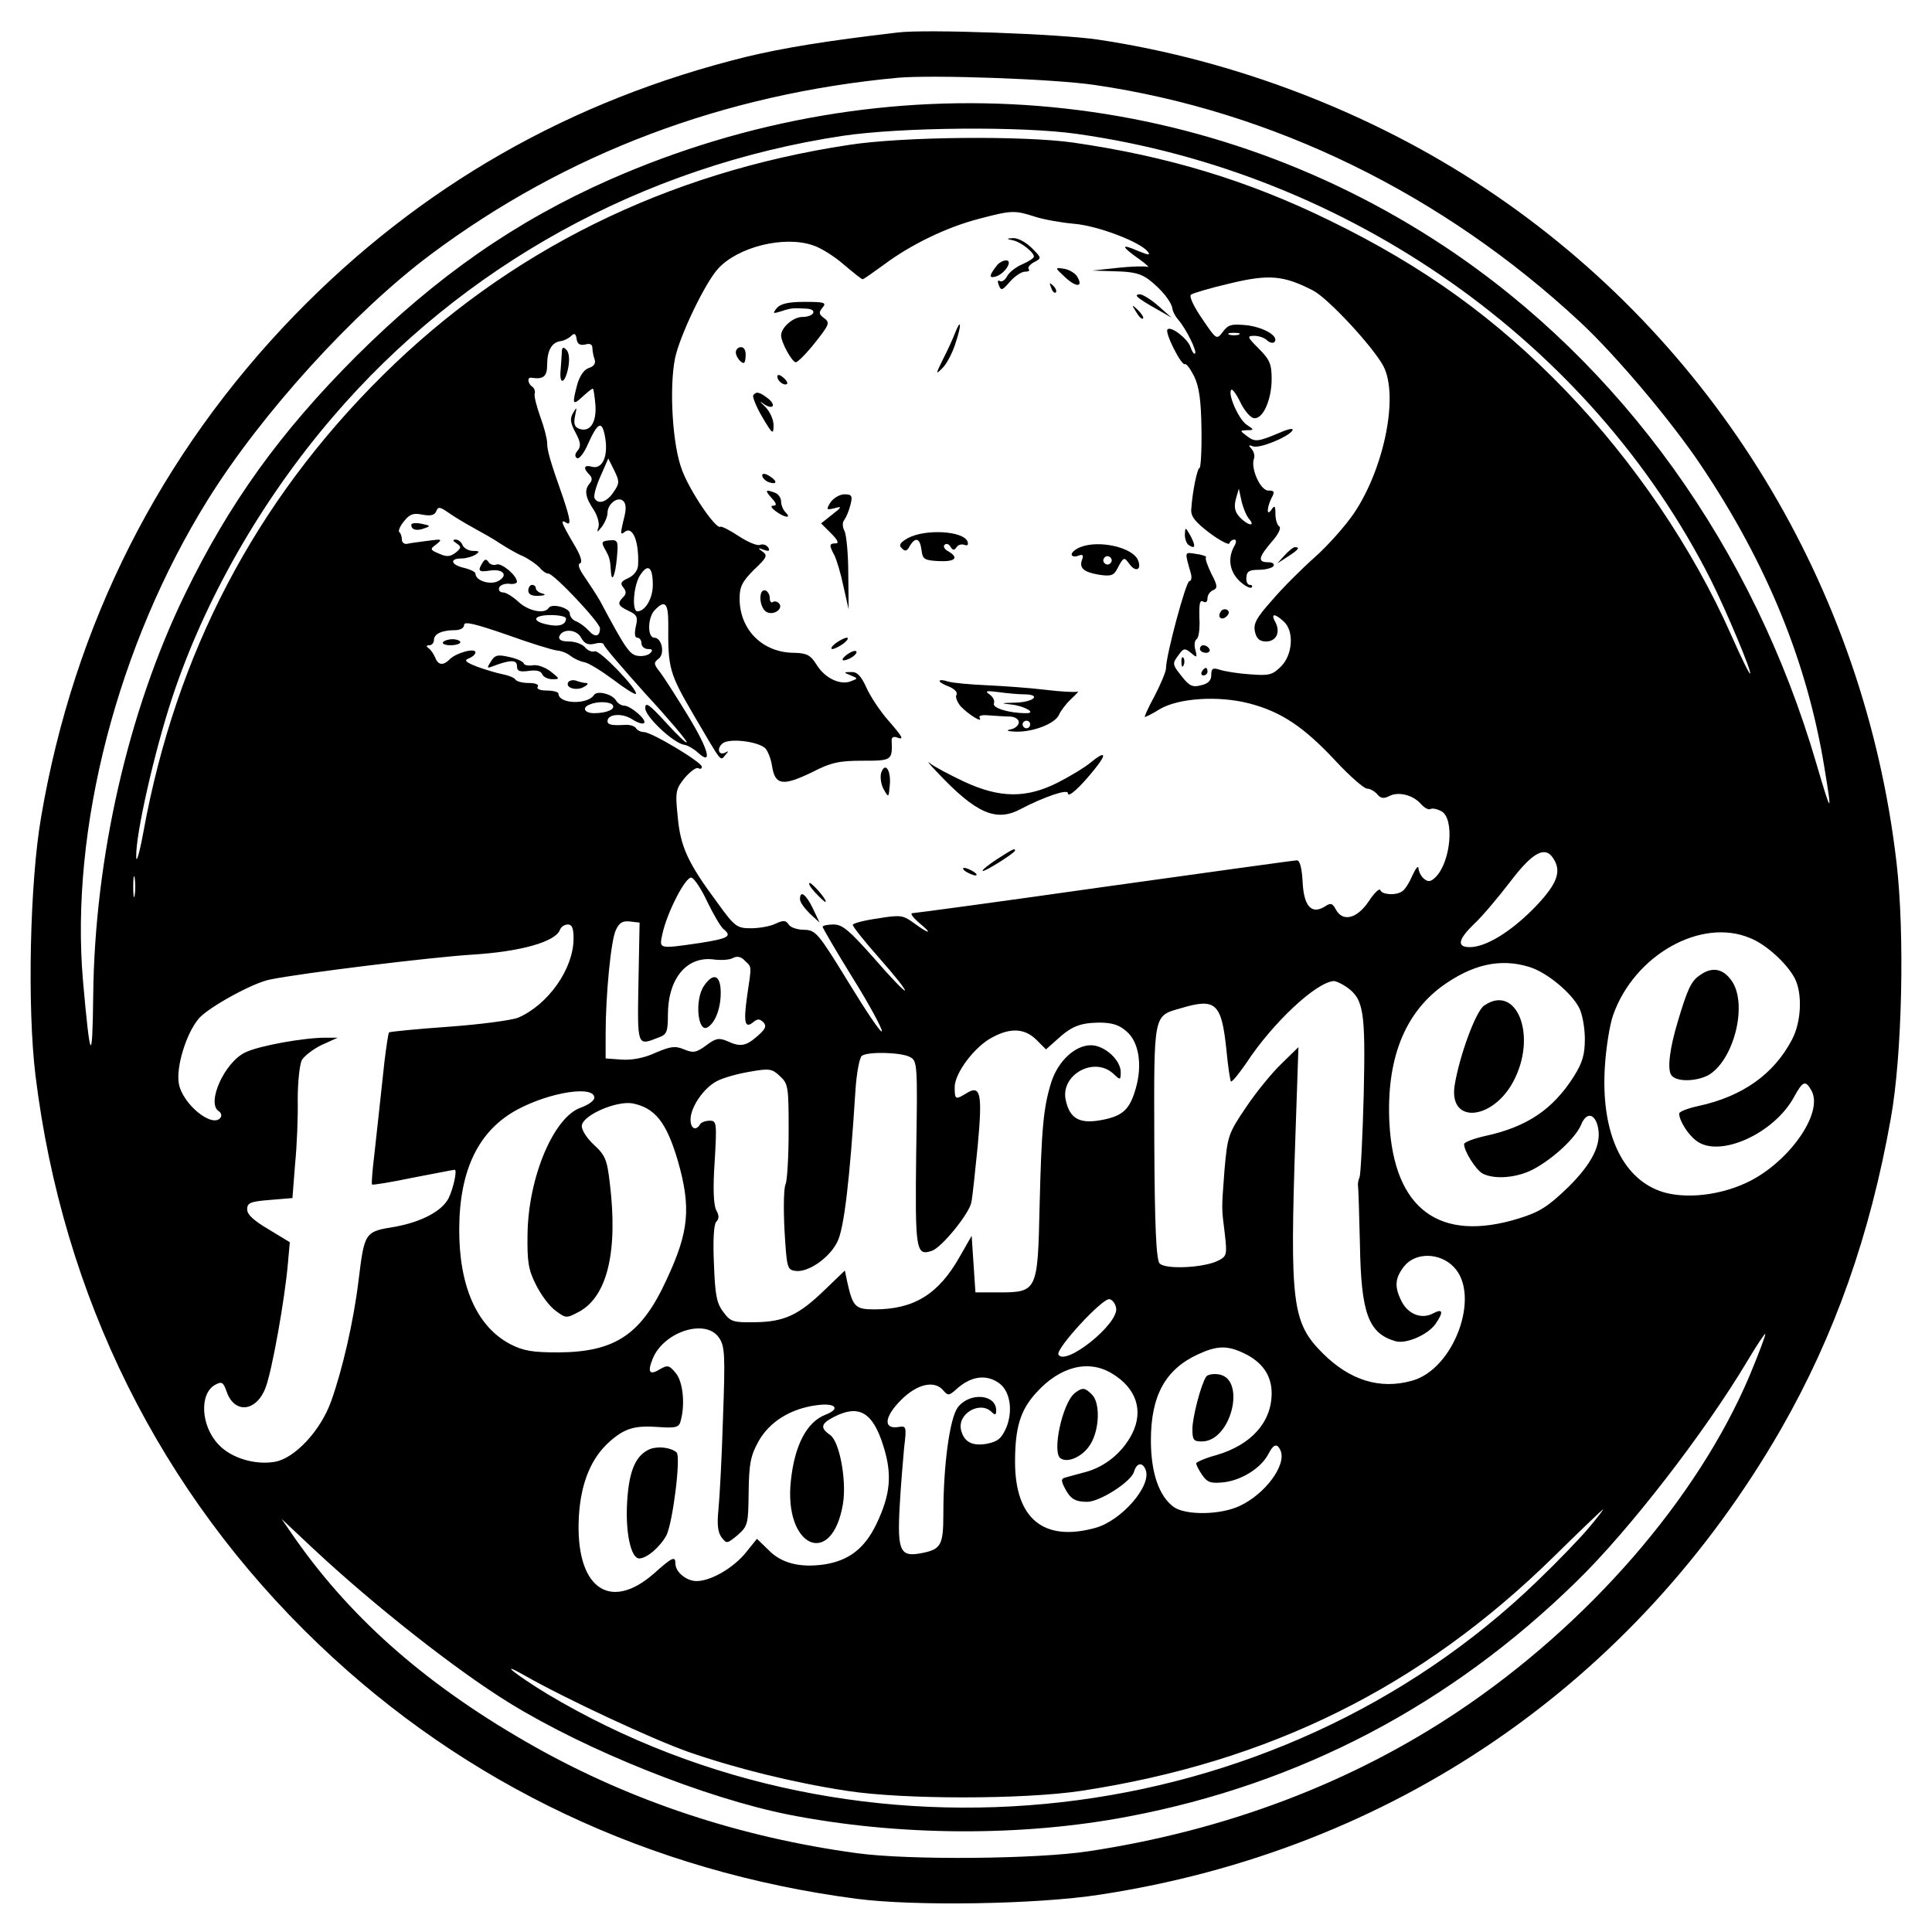 <?xml version="1.0" standalone="no"?>
<!DOCTYPE svg PUBLIC "-//W3C//DTD SVG 20010904//EN"
 "http://www.w3.org/TR/2001/REC-SVG-20010904/DTD/svg10.dtd">
<svg version="1.0" xmlns="http://www.w3.org/2000/svg"
 width="512pt" height="512pt" viewBox="0 0 512 512"
 preserveAspectRatio="xMidYMid meet">
<g transform="translate(0,512) scale(0.1,-0.1)"
fill="#000000" stroke="none">
<path d="M2380 5034 c-196 -23 -303 -41 -400 -64 -468 -115 -867 -343 -1200
-686 -356 -368 -584 -818 -671 -1329 -30 -173 -37 -504 -15 -685 72 -586 331
-1107 751 -1508 388 -371 876 -602 1425 -674 153 -20 479 -15 645 11 773 118
1416 558 1805 1234 142 248 236 514 291 824 30 167 37 489 15 677 -85 731
-483 1384 -1090 1787 -302 201 -665 340 -1026 394 -100 15 -456 28 -530 19z
m520 -139 c473 -69 923 -289 1287 -628 95 -88 244 -265 322 -382 175 -261 281
-523 326 -800 21 -127 19 -126 -21 10 -167 573 -516 1059 -983 1370 -656 436
-1481 502 -2215 179 -249 -110 -459 -256 -672 -468 -202 -202 -337 -390 -454
-631 -151 -311 -239 -699 -243 -1063 -2 -186 -8 -177 -27 38 -35 403 92 892
331 1276 142 228 386 497 591 650 359 268 776 425 1238 468 93 8 409 -3 520
-19z m-45 -130 c721 -102 1362 -554 1679 -1182 42 -84 109 -244 104 -248 -2
-2 -25 45 -51 104 -101 228 -257 458 -437 645 -185 192 -377 330 -625 451
-218 107 -431 171 -680 207 -132 19 -454 16 -595 -6 -483 -73 -902 -280 -1236
-611 -338 -335 -548 -737 -634 -1210 -10 -55 -19 -85 -19 -66 -2 59 49 282 95
421 86 261 238 526 426 745 343 401 822 665 1351 745 155 23 476 26 622 5z
m-113 -219 c24 -8 71 -16 104 -19 62 -5 173 -47 195 -73 9 -11 4 -11 -25 1
-46 20 -46 13 2 -21 20 -14 30 -24 22 -21 -8 2 -44 1 -80 -3 l-65 -7 61 -2
c47 -1 68 -6 90 -23 33 -26 58 -57 61 -76 1 -8 8 -21 16 -30 20 -23 50 -83 44
-89 -3 -2 -8 5 -12 17 -7 22 -52 57 -61 47 -8 -8 37 -97 46 -92 4 2 15 -13 25
-33 13 -28 18 -63 19 -139 1 -57 -2 -103 -5 -103 -6 0 -19 -63 -22 -109 -2
-19 10 -34 48 -63 28 -21 52 -33 53 -28 2 6 8 10 13 10 6 0 6 -8 -1 -19 -17
-32 -11 -66 15 -91 14 -13 28 -20 32 -17 3 4 1 7 -5 7 -6 0 -10 9 -9 20 1 16
8 20 34 20 17 0 35 5 38 10 3 6 -3 10 -14 10 -29 0 -26 13 9 54 18 20 26 37
20 41 -5 3 -10 18 -10 33 0 21 -2 24 -10 12 -14 -21 -13 5 0 31 9 16 7 19 -9
19 -21 0 -47 59 -38 84 3 8 0 19 -6 26 -9 10 -9 12 4 7 18 -6 93 25 104 42 4
7 -9 5 -32 -5 -59 -25 -67 -26 -88 -10 -20 15 -20 15 0 16 19 0 19 1 -2 15
-21 15 -50 81 -40 92 3 3 14 -12 24 -33 10 -21 26 -40 35 -42 24 -5 48 47 48
104 0 39 -5 51 -34 80 -31 31 -32 34 -12 34 12 0 27 -5 34 -12 6 -6 15 -8 19
-5 14 15 -26 39 -72 45 -41 4 -50 2 -64 -17 -17 -22 -17 -22 -55 34 -22 32
-35 59 -30 64 5 4 52 18 104 30 104 25 142 21 220 -19 40 -21 158 -148 186
-200 41 -78 3 -269 -77 -389 -23 -34 -70 -87 -105 -118 -35 -31 -87 -83 -114
-115 -42 -47 -49 -62 -44 -83 4 -18 13 -25 29 -25 27 0 39 24 25 51 -13 23 -3
25 22 2 28 -25 24 -88 -7 -119 -23 -23 -32 -25 -83 -21 -31 2 -67 8 -79 12
-19 6 -23 4 -23 -14 0 -14 -8 -23 -27 -27 -22 -6 -31 -2 -50 22 -27 34 -27 35
-9 59 12 17 16 18 32 5 16 -14 17 -13 12 7 -4 13 -2 26 3 29 5 3 8 22 8 42 -2
54 0 64 11 57 6 -3 10 1 10 10 0 8 7 18 15 21 12 5 12 12 -5 44 -10 21 -17 40
-14 43 3 2 -9 7 -26 9 -32 5 -31 8 -14 -52 3 -11 1 -20 -4 -20 -9 0 -62 -197
-62 -231 0 -9 -14 -42 -30 -73 -17 -31 -28 -56 -26 -56 3 0 21 9 40 21 50 29
154 36 236 15 85 -22 145 -62 229 -152 38 -41 76 -74 84 -74 8 0 20 -7 27 -15
9 -11 17 -12 31 -5 24 13 63 4 85 -21 9 -10 20 -16 25 -13 5 3 18 0 29 -6 35
-19 25 -133 -15 -174 -13 -13 -20 -14 -31 -5 -8 6 -14 19 -15 28 0 9 -7 0 -16
-19 -8 -19 -20 -38 -27 -42 -17 -12 -54 -9 -58 3 -2 6 -16 -7 -31 -30 -31 -46
-69 -55 -87 -21 -9 17 -14 18 -30 7 -35 -21 -55 2 -58 67 -2 35 -7 56 -15 56
-7 0 -236 -32 -509 -70 -274 -39 -504 -70 -510 -70 -7 0 1 -11 17 -25 38 -31
29 -32 -12 -2 -30 22 -36 23 -97 13 -36 -5 -66 -13 -66 -17 0 -5 32 -45 71
-89 39 -44 70 -83 67 -85 -2 -2 -39 36 -82 86 -65 73 -83 89 -107 89 -16 0
-29 -3 -29 -6 0 -3 36 -65 80 -136 45 -72 79 -136 77 -141 -2 -6 -41 52 -88
129 -81 132 -87 139 -118 140 -18 0 -36 6 -41 14 -7 11 -14 12 -35 2 -14 -7
-44 -12 -65 -12 -37 0 -43 4 -89 68 -78 105 -98 148 -105 228 -7 67 -5 73 19
103 15 17 31 29 36 25 5 -3 9 -1 9 4 0 12 -133 92 -154 92 -8 0 -18 5 -21 11
-4 5 -17 9 -28 8 -35 -2 -47 0 -47 10 0 19 39 22 65 5 14 -9 28 -14 32 -10 8
8 -36 46 -53 46 -7 0 -17 6 -21 13 -10 18 -51 28 -59 15 -17 -26 -94 -24 -94
4 0 4 -14 8 -31 8 -17 0 -28 4 -24 10 4 6 -6 10 -24 10 -16 0 -32 4 -35 9 -3
5 -18 11 -33 14 -16 3 -46 12 -68 20 -31 12 -36 17 -23 22 10 4 18 11 18 16 0
13 -51 -1 -68 -18 -18 -18 -31 -16 -39 5 -4 9 -11 20 -17 24 -7 5 -7 8 2 8 6
0 12 6 12 14 0 16 21 26 56 26 14 0 24 6 24 14 0 10 29 3 113 -26 61 -22 122
-41 134 -42 12 -1 28 -8 36 -15 8 -6 24 -14 36 -16 11 -2 45 -23 76 -46 30
-23 57 -40 60 -38 8 9 -96 118 -109 113 -7 -3 -19 2 -26 11 -7 8 -26 15 -42
15 -19 0 -28 4 -26 13 8 22 46 20 58 -3 9 -16 18 -20 36 -16 13 4 24 2 24 -2
0 -5 50 -63 110 -130 61 -66 110 -124 110 -129 -1 -4 -25 19 -55 52 -45 49
-55 56 -55 38 0 -22 75 -93 104 -97 8 -1 24 -10 35 -20 40 -37 30 6 -25 96
-31 51 -65 104 -75 117 -17 21 -17 25 -4 35 18 13 9 56 -11 56 -19 0 -18 55 2
74 26 27 35 18 35 -36 -1 -119 2 -131 68 -244 77 -131 69 -121 84 -104 8 9 8
11 0 6 -18 -10 -25 10 -8 24 17 14 90 6 112 -12 7 -6 16 -28 19 -48 8 -51 28
-54 105 -17 52 27 74 31 136 31 77 0 78 1 76 54 -1 7 5 11 13 8 21 -8 18 -1
-23 46 -21 24 -47 63 -57 86 -14 31 -25 42 -40 41 -21 0 -21 -1 -1 -9 19 -8
19 -8 1 -15 -28 -12 -69 7 -91 42 -17 27 -26 32 -60 33 -84 0 -145 61 -145
144 0 31 7 45 38 76 34 32 37 38 23 48 -14 10 -13 11 3 5 14 -5 17 -3 12 6 -5
7 -14 10 -22 7 -8 -3 -33 8 -56 23 -24 16 -46 27 -49 25 -12 -7 -80 93 -101
149 -26 65 -35 219 -19 298 13 61 80 200 114 237 53 58 175 88 251 62 20 -6
57 -29 82 -51 25 -21 47 -39 50 -39 3 0 28 18 57 39 71 53 166 99 251 121 87
23 95 23 148 6z m-1191 -339 c13 4 19 0 19 -10 0 -8 3 -22 6 -30 3 -10 -2 -18
-15 -22 -13 -4 -24 -20 -31 -43 -14 -53 -13 -58 13 -34 13 12 25 22 28 22 2 0
5 -20 7 -44 3 -47 -15 -73 -44 -62 -12 5 -14 14 -10 34 5 24 5 25 -5 8 -9 -15
-8 -26 6 -52 14 -26 15 -37 6 -48 -8 -9 -8 -16 -2 -20 5 -4 19 13 29 37 27 60
38 64 46 16 8 -49 -8 -83 -35 -76 -21 6 -25 -3 -7 -21 8 -8 8 -15 0 -24 -14
-17 -11 -36 12 -70 10 -16 15 -36 12 -45 -5 -15 -4 -15 9 1 8 11 15 27 15 37
0 24 28 45 42 31 8 -8 8 -23 0 -52 -8 -34 -8 -39 3 -30 22 18 39 -26 36 -88
-1 -14 -11 -27 -26 -34 -20 -9 -22 -14 -13 -25 8 -10 8 -17 0 -25 -17 -17 -15
-23 14 -37 22 -10 25 -16 19 -41 -4 -19 -3 -30 4 -30 6 0 11 -7 11 -15 0 -8 8
-15 17 -15 12 0 14 -3 6 -11 -6 -6 -21 -9 -33 -7 -21 3 -32 18 -99 144 -9 16
-28 45 -41 64 -15 21 -20 35 -13 37 8 3 1 23 -18 54 -31 53 -35 64 -19 54 14
-9 12 7 -8 67 -34 96 -42 124 -42 144 0 11 -8 42 -18 69 -10 28 -17 55 -15 62
2 6 -1 14 -6 18 -12 7 -15 26 -3 24 32 -5 42 3 42 34 0 38 12 60 36 63 9 1 22
8 28 14 8 8 12 6 14 -8 2 -14 9 -18 23 -15z m1732 26 c-7 -2 -19 -2 -25 0 -7
3 -2 5 12 5 14 0 19 -2 13 -5z m-1657 -417 c-17 -26 -40 -34 -50 -17 -4 5 3
31 15 58 l21 48 16 -32 c14 -29 14 -34 -2 -57z m1684 -71 c19 -22 -4 -18 -25
5 -13 14 -15 27 -10 47 l8 28 7 -32 c4 -18 13 -40 20 -48z m-2055 -24 c22 -12
54 -30 70 -41 17 -11 44 -27 61 -34 17 -8 36 -22 44 -30 7 -9 17 -16 23 -16
15 0 137 -130 137 -145 0 -22 -13 -25 -29 -7 -9 10 -24 21 -33 25 -10 3 -18
13 -18 21 0 15 -47 28 -56 15 -10 -17 -53 -9 -80 16 -15 14 -33 25 -41 25 -8
0 -13 6 -10 13 2 6 14 11 26 10 11 -2 21 1 21 5 0 17 -41 51 -54 46 -8 -3 -17
0 -21 6 -6 9 -10 9 -16 -1 -14 -22 -11 -26 20 -21 35 5 49 -13 21 -28 -21 -11
-60 1 -60 20 0 4 -13 11 -30 15 -35 8 -40 25 -7 25 12 0 29 5 37 10 12 8 11
10 -6 10 -12 0 -24 7 -28 15 -3 8 -11 15 -18 15 -9 0 -9 -3 2 -10 13 -9 13
-12 -3 -25 -15 -11 -24 -11 -44 -2 -24 10 -24 12 -6 25 16 13 14 14 -22 9 -22
-3 -47 -6 -55 -8 -8 -2 -15 3 -15 11 0 8 -3 17 -7 20 -3 3 2 16 13 29 15 19
25 22 49 17 22 -4 32 -1 36 9 5 13 10 12 33 -4 14 -10 44 -28 66 -40z m475
-151 c0 -36 -20 -70 -41 -70 -15 0 -10 69 7 95 21 33 34 23 34 -25z m-230 -89
c0 -17 -19 -23 -50 -16 -43 9 -37 25 10 25 22 0 40 -4 40 -9z m124 -230 c7
-11 -17 -21 -50 -21 -25 0 -33 15 -11 23 20 9 55 8 61 -2z m2496 -412 c18 -33
3 -67 -58 -129 -61 -61 -125 -100 -167 -100 -35 0 -31 20 11 61 20 18 63 69
96 112 63 83 96 98 118 56z m-3763 -91 c-2 -13 -4 -3 -4 22 0 25 2 35 4 23 2
-13 2 -33 0 -45z m1518 -19 c16 -33 35 -65 42 -71 24 -19 14 -25 -62 -37 -110
-16 -108 -16 -100 22 12 58 63 157 78 151 7 -2 27 -32 42 -65z m-183 -211 c-3
-172 -4 -170 52 -148 23 8 26 15 26 60 0 98 51 158 124 147 17 -2 39 -1 48 4
11 6 22 4 32 -7 19 -18 18 -11 6 -93 -10 -71 -6 -88 16 -70 12 10 17 9 27 0 9
-10 6 -18 -16 -37 -31 -27 -45 -29 -80 -13 -21 9 -30 8 -55 -11 -27 -20 -35
-21 -59 -11 -24 10 -36 8 -76 -9 -30 -14 -63 -20 -90 -18 l-42 3 0 65 c0 103
14 248 27 275 9 20 18 25 37 23 l26 -3 -3 -157z m-172 115 c0 -81 -68 -176
-147 -210 -18 -7 -101 -18 -185 -24 -84 -6 -155 -13 -157 -15 -2 -2 -7 -36
-12 -76 -14 -133 -19 -172 -27 -248 -5 -41 -8 -77 -6 -79 2 -2 50 6 108 18 58
11 108 21 111 21 7 0 -3 -48 -16 -75 -17 -34 -71 -63 -142 -76 -81 -13 -81
-14 -97 -144 -13 -107 -43 -237 -73 -320 -28 -77 -96 -150 -149 -159 -52 -9
-116 10 -149 46 -47 49 -51 135 -9 158 18 10 22 7 31 -19 21 -59 79 -52 103
12 17 45 51 235 59 329 l5 56 -56 34 c-39 23 -57 39 -57 53 0 17 8 21 60 25
l60 5 7 90 c5 50 8 127 7 172 0 45 5 92 11 104 7 11 30 29 53 40 l42 19 -33 0
c-56 0 -175 -21 -212 -39 -55 -26 -104 -135 -70 -156 6 -4 8 -11 5 -16 -20
-31 -101 34 -111 89 -8 43 19 133 53 173 25 29 142 94 188 103 82 17 425 59
535 66 130 8 222 34 234 66 3 8 12 14 21 14 11 0 15 -10 15 -37z m3118 1 c43
-17 97 -67 118 -106 21 -40 18 -116 -7 -163 -48 -92 -132 -151 -248 -176 -28
-6 -51 -15 -51 -20 0 -18 22 -54 44 -71 60 -49 208 17 261 116 23 42 30 44 46
15 32 -60 -63 -193 -174 -244 -80 -37 -179 -44 -239 -17 -96 42 -145 162 -135
324 3 51 13 113 22 138 56 159 233 259 363 204z m-587 -76 c46 -13 113 -68
134 -109 8 -15 15 -52 15 -82 0 -42 -6 -63 -30 -101 -55 -86 -123 -132 -232
-156 -32 -7 -58 -17 -58 -22 0 -19 31 -68 49 -78 31 -16 88 -12 132 10 54 28
114 84 129 119 13 33 35 32 44 -3 12 -47 -14 -99 -79 -163 -53 -51 -75 -65
-130 -82 -210 -65 -331 24 -343 254 -8 166 39 287 139 361 80 58 154 75 230
52z m-482 -54 c45 -32 50 -64 45 -285 -3 -112 -8 -211 -11 -219 -4 -8 -5 -19
-4 -24 1 -5 3 -74 5 -155 3 -180 22 -234 93 -255 28 -9 86 16 107 45 22 32 20
42 -5 29 -30 -17 -66 -4 -84 30 -20 39 -19 62 6 94 30 38 95 37 132 -2 72 -75
0 -271 -111 -301 -85 -24 -165 1 -237 73 -81 81 -87 132 -72 576 l8 235 -46
-45 c-26 -25 -68 -77 -94 -116 -46 -68 -48 -75 -56 -165 -8 -108 -8 -97 1
-170 6 -53 5 -58 -16 -69 -37 -20 -143 -25 -157 -8 -9 10 -13 101 -14 322 -1
343 -3 333 70 354 93 28 108 14 121 -109 4 -44 10 -82 12 -85 3 -2 21 20 41
49 70 107 186 215 232 217 6 0 21 -7 34 -16z m-584 -117 c33 -27 43 -89 25
-151 -15 -53 -32 -71 -80 -82 -67 -15 -95 -1 -106 52 -13 66 75 115 126 69 19
-18 20 -18 20 4 0 32 -43 71 -79 71 -42 0 -87 -42 -105 -98 -21 -67 -26 -123
-31 -331 -5 -222 -6 -226 -108 -226 l-62 0 -5 75 -5 75 -32 -56 c-56 -99 -121
-139 -226 -139 -51 0 -57 7 -72 74 l-6 29 -52 -50 c-70 -68 -108 -86 -186 -87
-58 -1 -65 1 -84 27 -18 23 -22 46 -25 128 -3 64 0 105 6 111 8 8 8 17 0 31
-7 14 -9 58 -4 129 6 103 5 108 -13 108 -11 0 -23 -4 -26 -10 -11 -18 -25 -11
-25 13 0 33 35 84 70 102 17 9 57 20 88 25 51 9 58 8 79 -12 22 -20 23 -29 23
-145 0 -69 -4 -132 -8 -141 -5 -9 -6 -64 -3 -122 6 -100 7 -105 29 -108 33 -5
90 34 111 77 18 35 33 165 48 401 3 47 11 88 17 92 17 12 105 9 127 -3 20 -10
21 -18 17 -254 -3 -258 -1 -274 41 -260 26 8 99 98 105 128 3 12 10 80 17 150
13 140 8 164 -31 139 -28 -17 -30 -16 -30 17 0 37 53 108 100 132 48 26 86 24
117 -7 l25 -25 27 24 c40 37 62 46 113 47 35 0 54 -6 73 -23z m-1410 -176 c0
-8 -16 -19 -35 -26 -72 -24 -140 -184 -142 -336 -1 -73 2 -94 23 -135 13 -26
36 -57 52 -68 27 -20 28 -20 62 -2 75 41 103 161 81 341 -7 61 -12 74 -43 102
-20 19 -33 41 -31 51 5 28 92 65 134 58 60 -12 90 -50 120 -151 36 -125 30
-189 -29 -315 -67 -147 -137 -193 -287 -194 -69 0 -93 4 -128 22 -89 47 -136
155 -135 307 1 156 52 260 155 315 86 46 203 64 203 31z m1383 -558 c6 -42
-134 -154 -153 -123 -9 14 116 150 135 147 8 -1 16 -12 18 -24z m-1052 -79
c15 -22 16 -47 10 -212 -3 -103 -9 -212 -12 -242 -4 -39 -2 -60 8 -74 14 -18
15 -17 43 6 27 24 28 29 29 114 1 75 5 96 26 134 29 52 85 87 154 96 50 7 65
-9 24 -25 -50 -19 -82 -81 -92 -174 -20 -178 109 -235 138 -62 10 61 -9 165
-34 182 -27 19 -25 30 10 48 66 34 103 13 131 -77 24 -76 19 -129 -19 -208
-31 -64 -73 -96 -138 -106 -64 -9 -113 3 -147 38 l-31 30 -29 -36 c-33 -41
-93 -76 -131 -76 -27 0 -56 24 -56 46 0 21 -8 18 -57 -26 -119 -104 -209 -36
-199 150 5 89 32 156 82 200 41 36 67 43 133 38 43 -3 51 0 55 17 12 44 6 103
-13 126 -17 21 -22 22 -41 11 -29 -18 -35 -9 -20 28 30 72 142 107 176 54z
m2730 -101 c-138 -325 -426 -657 -771 -888 -284 -190 -616 -316 -980 -371
-137 -21 -479 -24 -615 -5 -308 42 -595 137 -853 282 -277 156 -480 332 -633
549 l-38 55 84 -79 c164 -153 379 -322 520 -409 206 -127 520 -252 740 -296
290 -57 617 -59 900 -5 454 86 853 295 1188 623 139 135 339 394 452 583 25
42 47 75 48 73 2 -2 -17 -52 -42 -112z m-1340 61 c49 -23 74 -59 74 -106 0
-77 -54 -137 -146 -164 -30 -8 -54 -19 -54 -22 0 -4 7 -18 16 -31 14 -20 23
-23 59 -19 46 6 96 37 116 74 14 28 24 30 33 9 15 -39 -42 -115 -109 -146 -51
-24 -142 -25 -174 -3 -39 28 -61 90 -61 177 0 118 38 188 125 228 50 23 77 24
121 3z m-349 -54 c65 -39 84 -99 53 -160 -25 -49 -71 -87 -123 -101 -23 -6
-48 -13 -55 -15 -10 -3 -10 -8 -1 -26 15 -30 28 -38 60 -38 33 0 115 52 124
79 7 25 23 27 31 6 17 -42 -64 -135 -133 -154 -137 -38 -213 24 -213 175 0 91
14 137 56 183 63 70 139 89 201 51z m-300 -25 c30 -21 38 -73 20 -118 -13 -29
-22 -37 -51 -43 -39 -7 -61 4 -69 36 -11 43 50 79 81 48 9 -9 12 -8 12 4 0 44
-71 49 -102 8 -21 -29 -38 -152 -38 -281 0 -84 -6 -95 -58 -105 -56 -11 -64 5
-58 120 3 56 9 127 12 159 7 58 6 59 -17 55 -39 -5 -35 28 9 72 43 43 89 53
112 25 12 -14 15 -14 34 3 38 35 79 41 113 17z m1565 -382 c-22 -27 -84 -91
-138 -143 -693 -669 -1795 -794 -2624 -299 -82 50 -134 91 -60 49 107 -61 336
-168 435 -203 124 -43 276 -81 420 -103 148 -23 467 -23 620 0 499 76 901 275
1254 622 69 68 128 124 129 124 2 0 -14 -21 -36 -47z"/>
<path d="M2685 4483 c22 -5 55 -32 55 -43 0 -4 -14 -13 -30 -20 -17 -7 -35
-21 -41 -32 -5 -10 -14 -16 -19 -13 -6 4 -7 -1 -3 -11 6 -15 9 -14 29 9 13 15
31 27 40 27 10 0 14 3 10 7 -3 4 3 12 14 18 21 11 21 11 -6 38 -15 15 -36 26
-48 26 -20 -1 -20 -2 -1 -6z"/>
<path d="M2643 4418 c-22 -28 -23 -36 -5 -31 24 6 48 43 28 43 -7 0 -18 -6
-23 -12z"/>
<path d="M2823 4385 c30 -28 49 -26 31 3 -6 9 -22 18 -35 20 -24 3 -24 3 4
-23z"/>
<path d="M2786 4357 c3 -10 9 -15 12 -12 3 3 0 11 -7 18 -10 9 -11 8 -5 -6z"/>
<path d="M3016 4332 c5 -5 27 -19 49 -31 l40 -23 -35 31 c-19 17 -42 31 -49
31 -9 0 -11 -3 -5 -8z"/>
<path d="M2059 4304 c-12 -15 -11 -16 11 -9 27 9 32 9 68 7 30 -2 19 -22 -12
-22 -24 0 -56 -28 -56 -49 0 -18 29 -71 39 -71 5 0 28 23 51 52 38 48 40 53
24 65 -14 10 -15 15 -4 28 11 13 5 15 -48 15 -43 0 -63 -5 -73 -16z"/>
<path d="M3011 4293 c7 -12 15 -20 18 -17 3 2 -3 12 -13 22 -17 16 -18 16 -5
-5z"/>
<path d="M2530 4235 c-5 -13 -19 -44 -31 -67 -20 -41 -20 -42 -1 -23 11 11 27
41 35 68 16 48 14 66 -3 22z"/>
<path d="M1950 4186 c0 -7 6 -18 13 -24 9 -8 12 -4 13 14 1 15 -4 24 -12 24
-8 0 -14 -6 -14 -14z"/>
<path d="M2060 4122 c0 -12 19 -26 26 -19 2 2 -2 10 -11 17 -9 8 -15 8 -15 2z"/>
<path d="M1996 4072 c-2 -4 8 -30 24 -57 27 -46 30 -48 30 -22 0 16 -10 37
-23 50 -13 12 -15 16 -5 8 10 -8 21 -11 25 -8 4 4 -2 14 -13 22 -22 17 -31 18
-38 7z"/>
<path d="M2020 3860 c0 -6 7 -13 15 -17 24 -9 27 1 5 15 -13 8 -20 8 -20 2z"/>
<path d="M2045 3800 c13 -14 14 -20 5 -20 -9 0 -7 -5 6 -15 23 -17 43 -20 26
-3 -7 7 -12 20 -12 29 0 9 -7 20 -16 23 -26 10 -28 7 -9 -14z"/>
<path d="M2201 3789 c-12 -20 -11 -21 10 -16 21 6 21 4 -6 -17 l-29 -23 27
-27 c17 -17 21 -26 12 -26 -18 0 -18 -5 -4 -31 6 -12 17 -48 24 -82 l14 -62
-1 95 c0 52 -5 103 -10 113 -6 11 -6 23 0 30 5 7 12 24 16 40 6 23 3 27 -16
27 -13 0 -29 -10 -37 -21z"/>
<path d="M3140 3703 c0 -12 5 -25 11 -28 17 -11 18 -2 4 25 -14 24 -14 24 -15
3z"/>
<path d="M2406 3694 c-21 -12 -25 -19 -16 -27 8 -9 14 -8 21 6 15 25 27 21 31
-10 3 -25 7 -28 46 -30 44 -2 54 9 25 26 -10 5 -14 13 -10 17 5 5 12 2 16 -5
6 -10 10 -10 16 -1 4 6 13 9 21 6 8 -3 11 0 8 9 -11 28 -111 34 -158 9z"/>
<path d="M2863 3670 c-13 -5 -23 -14 -23 -19 0 -6 8 -7 17 -4 12 5 15 2 11 -9
-9 -23 3 -34 44 -41 32 -5 40 -2 49 16 17 32 18 32 33 11 16 -21 32 -14 22 11
-13 34 -103 55 -153 35z m81 -41 c-3 -5 -10 -7 -15 -3 -5 3 -7 10 -3 15 3 5
10 7 15 3 5 -3 7 -10 3 -15z"/>
<path d="M3404 3648 l-19 -21 28 18 c28 18 33 25 19 25 -5 0 -17 -10 -28 -22z"/>
<path d="M2017 3548 c-6 -19 3 -46 17 -51 18 -7 40 9 32 22 -4 6 -12 9 -17 6
-5 -4 -9 1 -9 9 0 19 -17 30 -23 14z"/>
<path d="M3235 3499 c-10 -15 3 -25 16 -12 7 7 7 13 1 17 -6 3 -14 1 -17 -5z"/>
<path d="M1174 3418 c-3 -4 6 -8 20 -8 14 0 26 4 26 8 0 4 -9 8 -21 8 -11 0
-23 -4 -25 -8z"/>
<path d="M2214 3415 c-10 -8 -14 -15 -8 -15 5 0 19 7 30 15 10 8 14 15 8 15
-5 0 -19 -7 -30 -15z"/>
<path d="M3180 3400 c0 -5 7 -10 16 -10 8 0 12 5 9 10 -3 6 -10 10 -16 10 -5
0 -9 -4 -9 -10z"/>
<path d="M2244 3385 c-10 -8 -14 -14 -9 -15 15 0 40 18 34 24 -3 3 -14 -1 -25
-9z"/>
<path d="M1301 3367 c-11 -17 -11 -19 4 -13 47 18 65 18 65 1 0 -14 7 -16 31
-13 20 3 33 0 36 -9 3 -7 15 -13 27 -13 20 0 20 1 -4 20 -14 11 -35 19 -47 17
-12 -2 -24 0 -25 5 -2 5 -19 13 -39 17 -30 7 -38 5 -48 -12z"/>
<path d="M3131 3364 c0 -11 3 -14 6 -6 3 7 2 16 -1 19 -3 4 -6 -2 -5 -13z"/>
<path d="M3185 3340 c-3 -5 -1 -10 4 -10 6 0 11 5 11 10 0 6 -2 10 -4 10 -3 0
-8 -4 -11 -10z"/>
<path d="M1506 3312 c-9 -15 23 -24 42 -12 10 5 12 10 5 10 -6 0 -18 3 -26 6
-8 3 -18 1 -21 -4z"/>
<path d="M2490 3315 c0 -3 12 -10 26 -15 14 -6 22 -15 19 -21 -4 -5 1 -19 11
-31 21 -22 60 -46 50 -30 -3 6 7 8 27 6 17 -1 42 -3 55 -3 12 -1 22 -7 22 -15
0 -8 -10 -17 -22 -19 -14 -3 -8 -5 15 -6 46 -1 105 22 114 46 4 9 18 28 32 41
14 13 22 22 16 19 -5 -2 -44 0 -85 5 -41 5 -111 10 -155 12 -44 2 -90 6 -103
10 -12 4 -22 5 -22 1z m223 -35 c47 0 29 -20 -20 -22 -41 -1 -43 -2 -13 -5 35
-4 68 -23 40 -23 -47 0 -91 14 -86 26 3 7 -3 18 -12 24 -13 9 -8 10 23 6 22
-3 52 -6 68 -6z m17 -80 c0 -5 -4 -10 -10 -10 -5 0 -10 5 -10 10 0 6 5 10 10
10 6 0 10 -4 10 -10z"/>
<path d="M2890 3099 c-14 -12 -52 -35 -85 -52 -84 -43 -155 -43 -251 2 -38 18
-78 39 -89 48 -11 9 -2 -2 20 -25 102 -108 155 -131 220 -96 61 32 125 54 125
42 0 -14 33 16 72 65 33 41 27 48 -12 16z"/>
<path d="M2335 3071 c-3 -11 0 -31 7 -43 13 -23 13 -22 16 11 4 40 -13 64 -23
32z"/>
<path d="M2642 2843 c-23 -15 -40 -29 -38 -31 4 -4 86 48 86 54 0 7 -6 4 -48
-23z"/>
<path d="M2560 2810 c8 -5 20 -10 25 -10 6 0 3 5 -5 10 -8 5 -19 10 -25 10 -5
0 -3 -5 5 -10z"/>
<path d="M2160 2755 c13 -14 25 -25 27 -25 9 0 -33 49 -41 50 -5 0 1 -11 14
-25z"/>
<path d="M2120 2737 c0 -8 12 -24 26 -38 l26 -24 -18 38 c-18 37 -34 49 -34
24z"/>
<path d="M1489 4190 c0 -8 -2 -30 -3 -47 -5 -45 11 -42 20 3 4 22 2 40 -5 47
-8 8 -11 7 -12 -3z"/>
<path d="M1603 3665 c12 -21 14 -27 16 -59 2 -34 12 -10 16 38 4 43 2 46 -20
44 -21 -2 -22 -5 -12 -23z"/>
<path d="M1090 3729 c0 -13 14 -17 35 -9 17 6 16 7 -8 12 -15 3 -27 2 -27 -3z"/>
<path d="M1400 3555 c0 -10 9 -15 28 -14 16 1 20 3 10 6 -10 2 -18 9 -18 14 0
5 -4 9 -10 9 -5 0 -10 -7 -10 -15z"/>
<path d="M1866 2508 c-26 -37 -17 -128 10 -110 20 13 34 50 34 91 0 47 -19 55
-44 19z"/>
<path d="M4504 2535 c-22 -15 -32 -36 -57 -120 -22 -72 -29 -128 -18 -144 12
-18 63 -18 97 -1 67 37 106 183 65 248 -23 35 -53 42 -87 17z"/>
<path d="M3933 2455 c-22 -15 -65 -132 -78 -211 -17 -108 109 -92 161 21 56
119 0 248 -83 190z"/>
<path d="M1723 1280 c-38 -16 -56 -56 -61 -140 -5 -81 10 -150 32 -150 20 0
55 30 72 61 17 34 39 209 27 220 -15 13 -48 17 -70 9z"/>
<path d="M3196 1471 c-14 -22 -36 -108 -36 -138 0 -29 3 -33 25 -33 79 0 119
169 43 178 -14 2 -29 -1 -32 -7z"/>
<path d="M2848 1428 c-33 -27 -61 -159 -37 -173 20 -13 60 6 79 38 24 39 26
109 4 131 -19 19 -25 20 -46 4z"/>
</g>
</svg>
